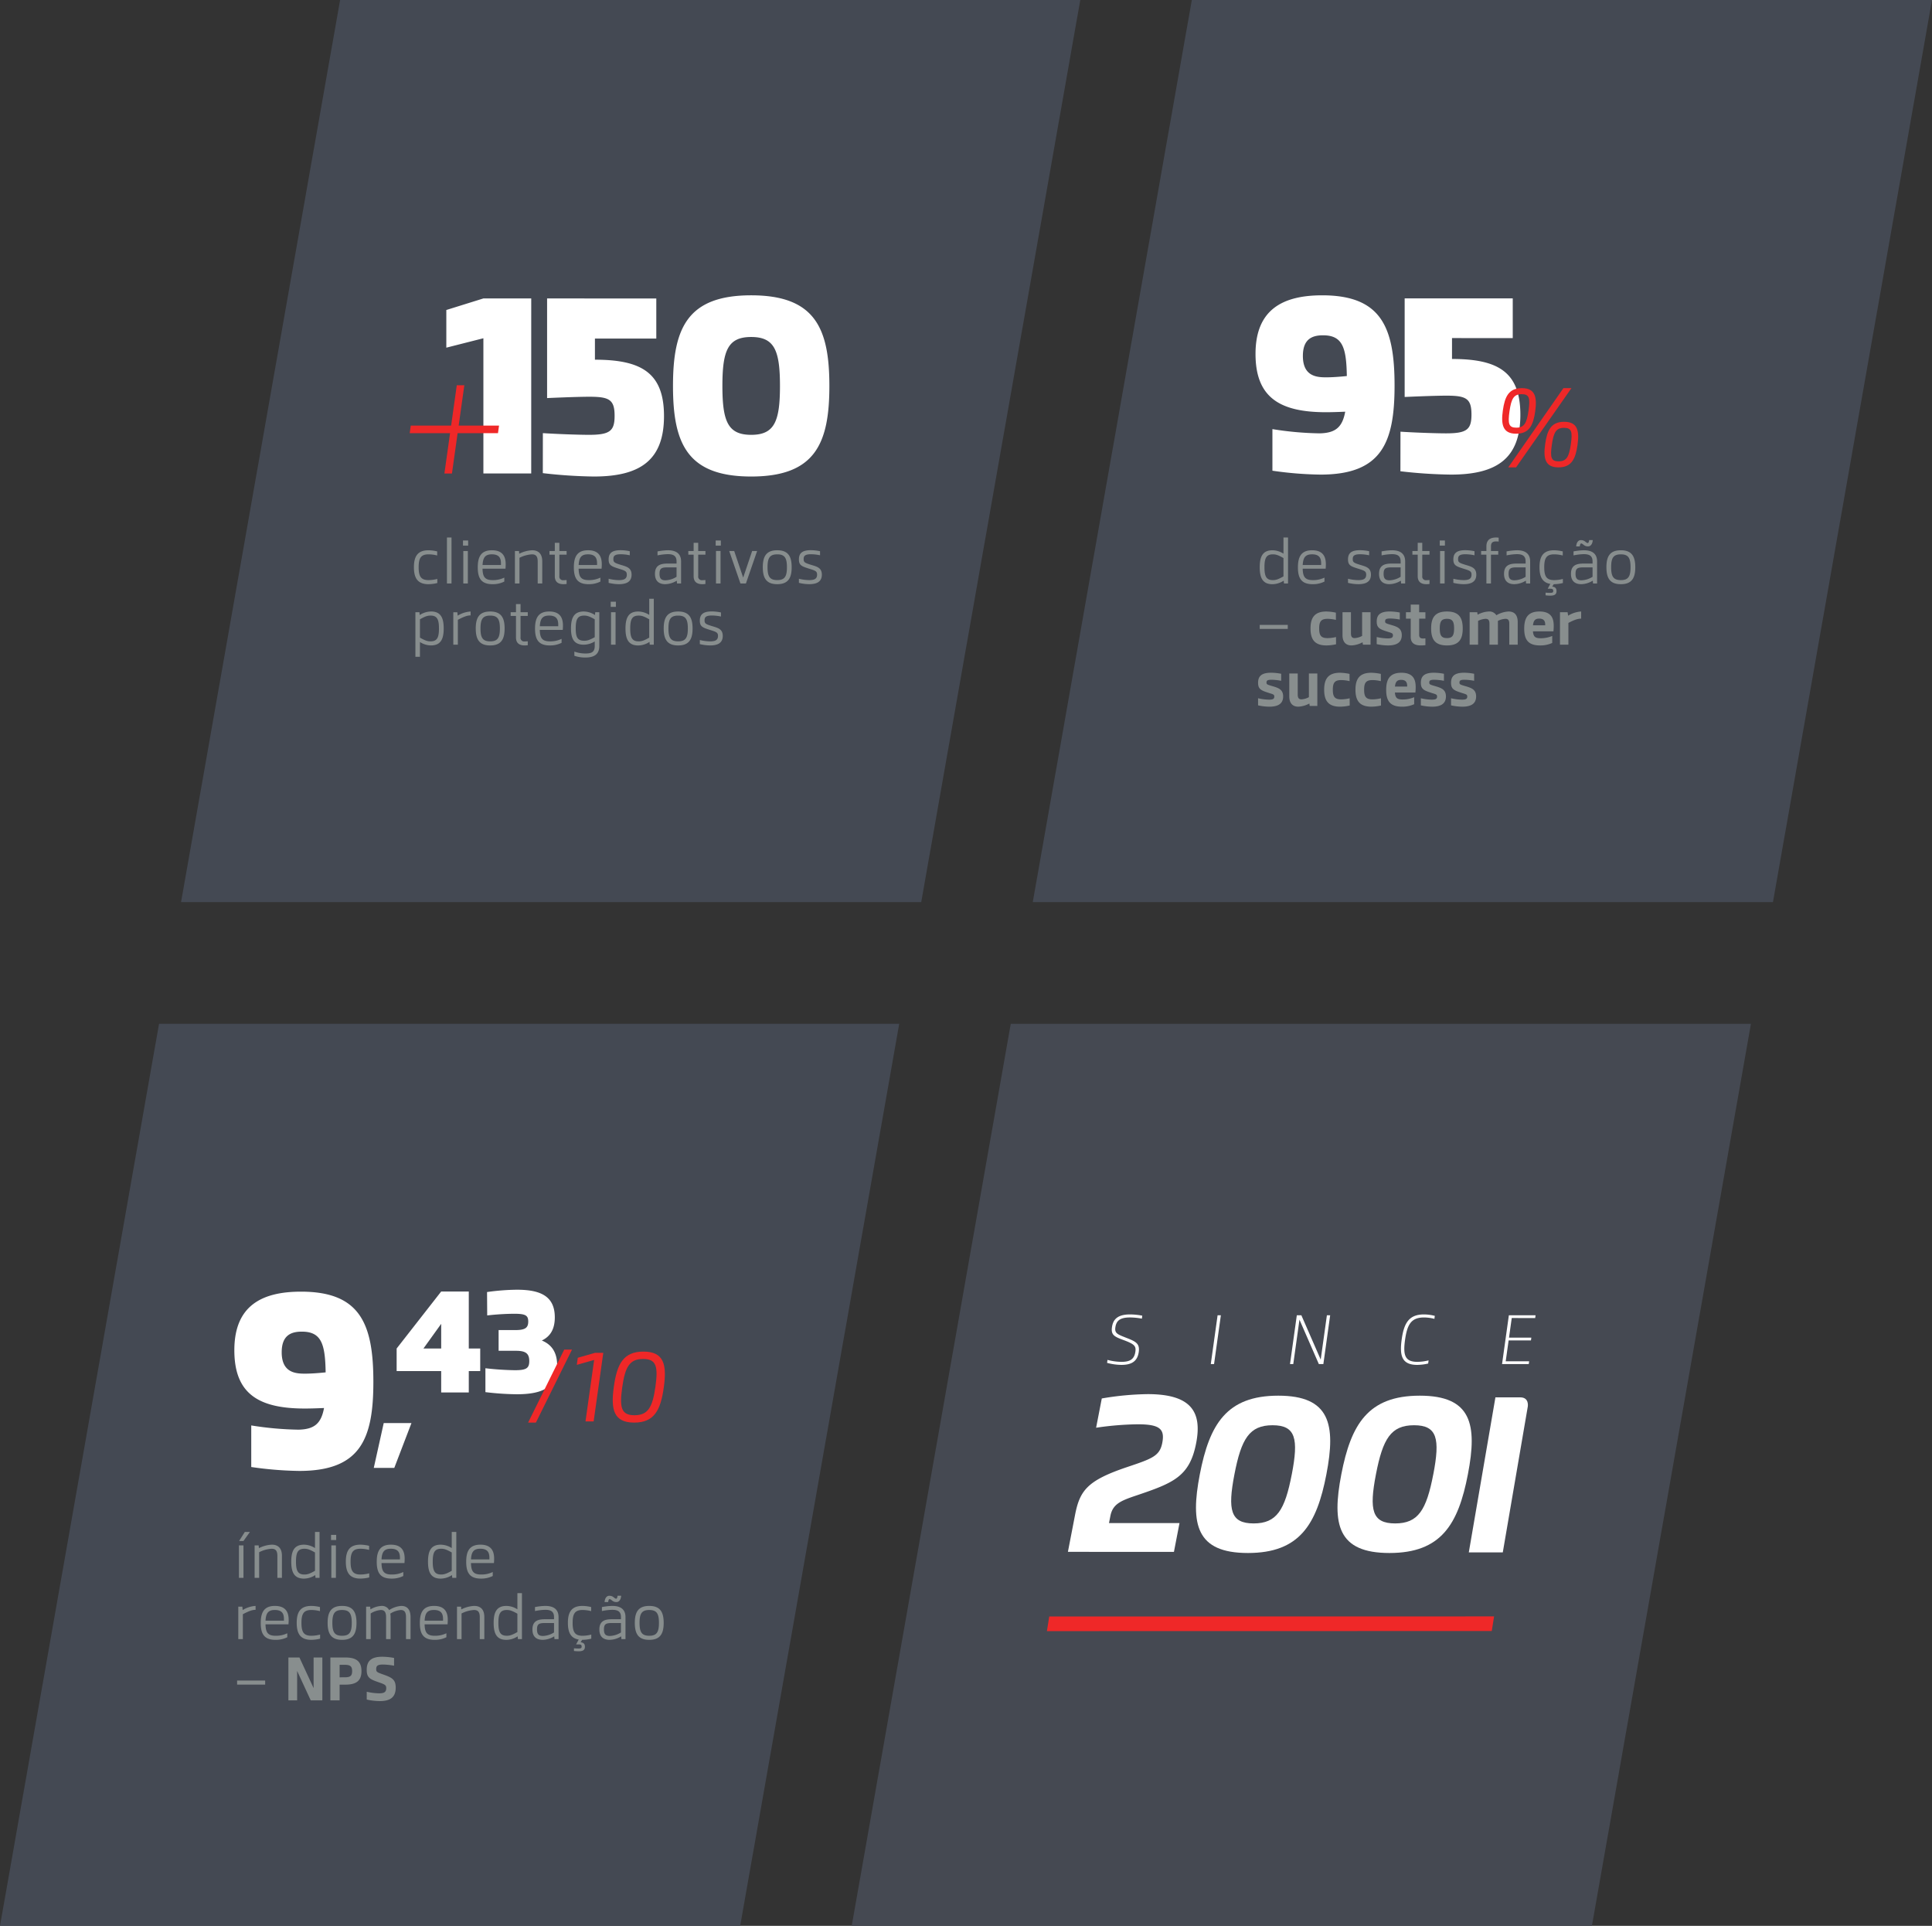 <svg xmlns="http://www.w3.org/2000/svg" xmlns:xlink="http://www.w3.org/1999/xlink" width="694.044" height="691.775" viewBox="0 0 694.044 691.775">
  <rect x="0" y="0" width="694.044" height="691.775" fill="#333333" stroke="none"/>
  <defs>
    <clipPath id="clip-path">
      <path id="Caminho_310" data-name="Caminho 310" d="M0-31.217H323.032V-355.243H0Z" transform="translate(0 355.243)" fill="#444953"/>
    </clipPath>
    <clipPath id="clip-path-2">
      <rect id="Retângulo_92" data-name="Retângulo 92" width="340.738" height="331.323" fill="#444953"/>
    </clipPath>
    <clipPath id="clip-path-7">
      <path id="Caminho_310-4" data-name="Caminho 310" d="M0-31.217H323.032V-355.243H0Z" transform="translate(0 355.243)" fill="#454952"/>
    </clipPath>
    <clipPath id="clip-path-8">
      <rect id="Retângulo_92-4" data-name="Retângulo 92" width="340.738" height="331.323" fill="#454952"/>
    </clipPath>
  </defs>
  <g id="Grupo_883" data-name="Grupo 883" transform="translate(-1031.957 -4197.878)">
    <g id="Grupo_414" data-name="Grupo 414" transform="translate(1097 4197.878)">
      <g id="Grupo_413" data-name="Grupo 413" transform="translate(0 0)" clip-path="url(#clip-path)">
        <g id="Grupo_412" data-name="Grupo 412" transform="translate(-8.37 -6.385)" style="isolation: isolate">
          <g id="Grupo_411" data-name="Grupo 411">
            <g id="Grupo_410" data-name="Grupo 410" clip-path="url(#clip-path-2)">
              <g id="Grupo_409" data-name="Grupo 409" transform="translate(8.37 6.385)">
                <path id="Caminho_309" data-name="Caminho 309" d="M0-31.217H265.9l57.134-324.026H57.135Z" transform="translate(0 355.243)" fill="#444953"/>
              </g>
            </g>
          </g>
        </g>
      </g>
    </g>
    <g id="Grupo_416" data-name="Grupo 416" transform="translate(1031.957 4565.627)">
      <g id="Grupo_413-2" data-name="Grupo 413" transform="translate(0 0)" clip-path="url(#clip-path)">
        <g id="Grupo_412-2" data-name="Grupo 412" transform="translate(-8.37 -6.385)" style="isolation: isolate">
          <g id="Grupo_411-2" data-name="Grupo 411">
            <g id="Grupo_410-2" data-name="Grupo 410" clip-path="url(#clip-path-2)">
              <g id="Grupo_409-2" data-name="Grupo 409" transform="translate(8.37 6.385)">
                <path id="Caminho_309-2" data-name="Caminho 309" d="M0-31.217H265.9l57.134-324.026H57.135Z" transform="translate(0 355.243)" fill="#444953"/>
              </g>
            </g>
          </g>
        </g>
      </g>
    </g>
    <g id="Grupo_415" data-name="Grupo 415" transform="translate(1402.968 4197.878)">
      <g id="Grupo_413-3" data-name="Grupo 413" transform="translate(0 0)" clip-path="url(#clip-path)">
        <g id="Grupo_412-3" data-name="Grupo 412" transform="translate(-8.37 -6.385)" style="isolation: isolate">
          <g id="Grupo_411-3" data-name="Grupo 411">
            <g id="Grupo_410-3" data-name="Grupo 410" clip-path="url(#clip-path-2)">
              <g id="Grupo_409-3" data-name="Grupo 409" transform="translate(8.37 6.385)">
                <path id="Caminho_309-3" data-name="Caminho 309" d="M0-31.217H265.9l57.134-324.026H57.135Z" transform="translate(0 355.243)" fill="#444953"/>
              </g>
            </g>
          </g>
        </g>
      </g>
    </g>
    <g id="Grupo_417" data-name="Grupo 417" transform="translate(1337.925 4565.627)">
      <g id="Grupo_413-4" data-name="Grupo 413" transform="translate(0 0)" clip-path="url(#clip-path-7)">
        <g id="Grupo_412-4" data-name="Grupo 412" transform="translate(-8.37 -6.385)" style="isolation: isolate">
          <g id="Grupo_411-4" data-name="Grupo 411">
            <g id="Grupo_410-4" data-name="Grupo 410" clip-path="url(#clip-path-8)">
              <g id="Grupo_409-4" data-name="Grupo 409" transform="translate(8.37 6.385)">
                <path id="Caminho_309-4" data-name="Caminho 309" d="M0-31.217H265.9l57.134-324.026H57.135Z" transform="translate(0 355.243)" fill="#454952"/>
              </g>
            </g>
          </g>
        </g>
      </g>
    </g>
    <g id="Grupo_127" data-name="Grupo 127" transform="translate(1295.053 4923.779)">
      <g id="Grupo_117" data-name="Grupo 117" transform="translate(112.993 -145.285)">
        <g id="Grupo_116" data-name="Grupo 116">
          <path id="Caminho_64" data-name="Caminho 64" d="M164.993-5.44h2.159L324.8-5.472l.832-5.249-159.805.032Z" transform="translate(-164.993 10.721)" fill="#ef2828"/>
        </g>
      </g>
      <g id="Grupo_418" data-name="Grupo 418" transform="translate(120.544 -253.756)">
        <g id="Grupo_118" data-name="Grupo 118" transform="translate(14.063 0)">
          <path id="Caminho_65" data-name="Caminho 65" d="M-8.655,0c-4.506,0-6.118,1.786-6.509,4.593-.411,2.946.98,3.437,4.7,4.818,3.427,1.321,3.981,2.041,3.718,3.93-.385,2.754-1.917,3.693-5.011,3.693a19.823,19.823,0,0,1-5.017-.706l-.142,1.074a20.466,20.466,0,0,0,5.132.722c3.513,0,5.756-1.133,6.253-4.679.366-2.887-.878-3.664-4.479-5.041-3.091-1.238-4.234-1.588-3.942-3.715.318-2.249,1.434-3.6,5.26-3.6a23.992,23.992,0,0,1,4.275.425L-4.279.448A23.72,23.72,0,0,0-8.655,0ZM23.958.3H22.782L20.337,17.824h1.176ZM62.047.3,59.824,16.224,52.874.3H51.241L48.794,17.824h1.176L52.195,1.885l6.953,15.939h1.629L63.223.3ZM96.9,0c-5.456,0-7.181,3.221-7.987,8.995s.007,9.13,5.568,9.13a17.782,17.782,0,0,0,3.945-.487l.151-1.128a17.694,17.694,0,0,1-4.027.525c-4.519,0-5.186-2.472-4.428-7.9C90.9,3.6,92.33,1.1,96.914,1.091a15.176,15.176,0,0,1,3.752.5l.144-1.076A15.938,15.938,0,0,0,96.9,0m39.972,1.3.139-1h-9.595l-2.446,17.524h9.595l.139-1h-8.419l1.046-7.492h8.02l.139-1h-8.02l.982-7.039Z" transform="translate(16.919 0)" fill="#fff"/>
        </g>
        <g id="Grupo_119" data-name="Grupo 119" transform="translate(144.005 29.791)">
          <path id="Caminho_66" data-name="Caminho 66" d="M-19.37,0H-28.3l-9.561,55.683h12.209L-16.67,3.29S-16.093,0-19.37,0" transform="translate(37.864)" fill="#fff"/>
        </g>
        <g id="Grupo_121" data-name="Grupo 121" transform="translate(0 28.624)">
          <g id="Grupo_120" data-name="Grupo 120">
            <path id="Caminho_67" data-name="Caminho 67" d="M192.124-135c.836-4.329,3.736-5.5,9.356-7.391,13.318-4.5,19.141-6.783,21.469-18.832,2.159-11.2-1.778-17.567-17.429-17.567a104.466,104.466,0,0,0-16.48,1.557L187-166.718a109.58,109.58,0,0,1,14.983-1.236c7.917,0,9.747,1.707,8.786,6.672-.917,4.743-3.62,5.672-12.83,8.76-14.079,4.784-16.8,8.3-18.517,17.19l-.551,2.856-2,10.34,38.088.008,2-10.34-25.327-.006Z" transform="translate(-176.879 178.794)" fill="#fff"/>
          </g>
        </g>
        <g id="Grupo_123" data-name="Grupo 123" transform="translate(46 29.183)">
          <g id="Grupo_122" data-name="Grupo 122">
            <path id="Caminho_68" data-name="Caminho 68" d="M300.623-177.649c-18.586,0-24.724,10.308-28.19,28.267s-1.3,28.245,17.283,28.245,24.72-10.286,28.186-28.245,1.307-28.267-17.28-28.267m4.848,28.264c-2.473,12.818-5.387,17.625-13.7,17.625s-9.374-4.807-6.9-17.625,5.391-17.642,13.707-17.642,9.372,4.824,6.9,17.642" transform="translate(-271.058 177.649)" fill="#fff"/>
          </g>
        </g>
        <g id="Grupo_125" data-name="Grupo 125" transform="translate(96.834 29.183)">
          <g id="Grupo_124" data-name="Grupo 124">
            <path id="Caminho_69" data-name="Caminho 69" d="M404.7-177.649c-18.586,0-24.724,10.308-28.19,28.267s-1.3,28.245,17.283,28.245,24.72-10.286,28.186-28.245,1.306-28.267-17.28-28.267m4.848,28.264c-2.473,12.818-5.388,17.625-13.7,17.625s-9.375-4.807-6.9-17.625,5.391-17.642,13.707-17.642,9.372,4.824,6.9,17.642" transform="translate(-375.135 177.649)" fill="#fff"/>
          </g>
        </g>
      </g>
    </g>
    <g id="Grupo_434" data-name="Grupo 434" transform="translate(9321.309 -9474.389)">
      <g id="Grupo_419" data-name="Grupo 419" transform="translate(-8129.016 13778.344)">
        <path id="Caminho_311" data-name="Caminho 311" d="M-2.319-.2l-13.314,4.15V17.48L-2.32,14.1l0,48.558H14.863L14.868-.2Zm40.071,22V14.213l22.045.006V-.187L37.754-.194v0L20.59-.2v0h-.023l0,23.224V35.592c.219-.02,10.386-.481,15.192-.481,7.117,0,9.058,1.017,9.058,6.84,0,5.453-1.663,6.84-9.243,6.84-2.68,0-9.8-.185-16.526-.607l-.018,14.366a175.969,175.969,0,0,0,18.3,1.214c16.637,0,25.233-5.823,25.233-21.72,0-15.6-8.209-20.231-24.809-20.241M93.883-1.325c-22.964,0-28.089,11.872-28.089,32.557s5.125,32.531,28.089,32.531,28.089-11.846,28.089-32.531S116.846-1.325,93.883-1.325m0,14.972c8.347,0,10.341,4.807,10.341,17.58S102.23,48.79,93.883,48.79,83.543,44,83.543,31.227s1.993-17.58,10.34-17.58" transform="translate(15.633 1.325)" fill="#fff"/>
      </g>
      <g id="Grupo_423" data-name="Grupo 423" transform="translate(-8142.174 13810.649)">
        <path id="Caminho_315" data-name="Caminho 315" d="M-5.59-2.525h-14.5l2.036-14.5h-2.714L-22.8-2.525H-37.3L-37.683.19h14.5l-2.036,14.5h2.714L-20.469.19l14.5,0Z" transform="translate(37.683 17.023)" fill="#ef2828"/>
      </g>
    </g>
    <path id="Caminho_604" data-name="Caminho 604" d="M6.764,9.078c-3.938,0-5.249,2.224-5.249,6.093s1.31,6.093,5.251,6.093a13.837,13.837,0,0,0,3.153-.42v-1.47a12.8,12.8,0,0,1-3.125.427c-2.747,0-3.574-1.325-3.574-4.63s.827-4.631,3.574-4.631a12.714,12.714,0,0,1,3.081.416V9.488a13.848,13.848,0,0,0-3.109-.409ZM15.021,4.5H13.383l0,16.5h1.638ZM21,5.565H19.147l0,1.844H21Zm-.11,3.775H19.257V21h1.636Zm8.668-.264c-3.867,0-5.108,2.265-5.108,6.139,0,3.893,1.24,6.049,5.284,6.049a9.1,9.1,0,0,0,4.251-.94V18.9a9.229,9.229,0,0,1-4.154.9c-2.744,0-3.6-1.071-3.671-4.112h8.253c.02-.339.044-.589.044-.706.153-2.508-.18-5.9-4.9-5.9Zm-.047,1.462c3.173,0,3.326,2,3.27,3.835H26.177C26.315,11.63,27.185,10.538,29.514,10.538ZM43.992,9.076a11.458,11.458,0,0,0-4.643,1.251l-.09-.987H37.8L37.8,21h1.637V11.789A11.337,11.337,0,0,1,43.9,10.544c1.337,0,2.083.587,2.083,2.578V21h1.637V13.081C47.621,10.215,46.119,9.076,43.992,9.076ZM55.246,19.827a1.294,1.294,0,0,1-1.479-1.482V10.662h2.6V9.341h-2.6V6.41H52.129V9.34H50.218v1.321h1.911v7.73c0,2.166,1.36,2.872,3.122,2.872a8.621,8.621,0,0,0,1.114-.079V19.769C55.978,19.8,55.614,19.827,55.246,19.827ZM64.079,9.076c-3.867,0-5.108,2.265-5.108,6.139,0,3.893,1.24,6.049,5.284,6.049a9.1,9.1,0,0,0,4.251-.94V18.9a9.229,9.229,0,0,1-4.154.9c-2.745,0-3.6-1.071-3.671-4.112h8.253c.02-.339.044-.589.044-.706C69.131,12.472,68.8,9.076,64.079,9.076Zm-.047,1.462c3.173,0,3.326,2,3.27,3.835H60.7c.137-2.745,1.007-3.836,3.337-3.836ZM75.74,9.055c-3.316,0-4.274,1.28-4.274,3.322,0,2.127,1.043,2.5,3.676,3.324,2.212.687,2.853.9,2.853,2.138,0,1.492-.94,1.964-2.86,1.964a15.875,15.875,0,0,1-3.67-.491v1.475a16.258,16.258,0,0,0,3.7.476c2.636,0,4.541-.819,4.541-3.408s-1.892-2.918-4.076-3.6c-2.082-.65-2.463-.9-2.463-1.991,0-1.02.321-1.751,2.647-1.751a15.9,15.9,0,0,1,3.245.37V9.421a16.282,16.282,0,0,0-3.317-.366Zm16.992.021a21.427,21.427,0,0,0-3.706.414v1.431a19.931,19.931,0,0,1,3.683-.444c2.037,0,3.157.614,3.157,2.63v.757c-1.092,0-1.318,0-3.366,0-2.705,0-4.39.827-4.39,3.679s1.732,3.72,3.706,3.72A8.186,8.186,0,0,0,95.946,20l.083,1h1.464V13.1C97.493,9.934,95.234,9.076,92.732,9.076Zm-2.981,8.447c0-1.955.754-2.28,2.772-2.3h3.343v3.383a7.894,7.894,0,0,1-3.958,1.26C90.441,19.868,89.751,19.33,89.751,17.523Zm15.369,2.3a1.294,1.294,0,0,1-1.479-1.482V10.662h2.6V9.341h-2.6V6.41H102V9.34h-1.911v1.321H102v7.73c0,2.166,1.36,2.872,3.122,2.872a8.621,8.621,0,0,0,1.114-.079V19.769C105.852,19.8,105.488,19.827,105.12,19.827Zm6.656-14.262h-1.857l0,1.844h1.857Zm-.11,3.775h-1.636V21h1.636Zm11.36,0L119.8,18.9,116.571,9.34h-1.789L118.811,21h1.974l4.028-11.66Zm9.005-.262c-3.942,0-5.186,2.222-5.186,6.093s1.245,6.093,5.186,6.093,5.186-2.222,5.186-6.093S135.973,9.078,132.031,9.078Zm0,1.467c2.687,0,3.483,1.3,3.483,4.626s-.8,4.625-3.483,4.625-3.483-1.3-3.483-4.625S129.344,10.545,132.031,10.545Zm12.063-1.49c-3.316,0-4.274,1.28-4.274,3.322,0,2.127,1.043,2.5,3.676,3.324,2.212.687,2.853.9,2.853,2.138,0,1.492-.94,1.964-2.86,1.964a15.875,15.875,0,0,1-3.67-.491v1.475a16.258,16.258,0,0,0,3.7.476c2.636,0,4.541-.819,4.541-3.408s-1.892-2.918-4.076-3.6c-2.082-.65-2.463-.9-2.463-1.991,0-1.02.321-1.751,2.647-1.751a15.9,15.9,0,0,1,3.245.37V9.421a16.282,16.282,0,0,0-3.317-.366ZM7.634,31.076A7.575,7.575,0,0,0,3.6,32.346L3.5,31.34H2.048v16H3.686v-5.3a7.457,7.457,0,0,0,3.947,1.22c3.559,0,4.583-2.333,4.583-6.1s-1.024-6.092-4.582-6.092ZM7.477,41.8c-1.052,0-1.908-.259-3.791-1.335V33.879c1.884-1.077,2.74-1.336,3.792-1.336,2.348,0,3.036,1.318,3.036,4.627S9.825,41.8,7.477,41.8Zm14.4-10.721a10.017,10.017,0,0,0-4.644,1.492l-.112-1.228H15.666V43H17.3V34.063c2.222-1.178,3.422-1.586,4.575-1.586Zm7.039,0c-3.942,0-5.186,2.222-5.186,6.093s1.245,6.093,5.186,6.093S34.1,41.043,34.1,37.172,32.859,31.078,28.917,31.078Zm0,1.467c2.687,0,3.483,1.3,3.483,4.626S31.6,41.8,28.917,41.8s-3.483-1.3-3.483-4.625S26.23,32.545,28.917,32.545ZM41.3,41.827a1.294,1.294,0,0,1-1.479-1.482V32.662h2.6V31.341h-2.6V28.41H38.181v2.93H36.27v1.321h1.911v7.73c0,2.166,1.36,2.872,3.122,2.872a8.621,8.621,0,0,0,1.114-.079V41.769C42.03,41.8,41.666,41.827,41.3,41.827Zm8.833-10.751c-3.867,0-5.108,2.265-5.108,6.139,0,3.893,1.24,6.049,5.284,6.049a9.1,9.1,0,0,0,4.251-.94V40.9a9.229,9.229,0,0,1-4.154.9c-2.744,0-3.6-1.071-3.671-4.112h8.253c.02-.339.044-.589.044-.706C55.183,34.472,54.85,31.076,50.131,31.076Zm-.047,1.462c3.173,0,3.326,2,3.27,3.835H46.747C46.885,33.63,47.755,32.538,50.084,32.538Zm18.025-1.2H66.652l-.092,1.006a7.575,7.575,0,0,0-4.037-1.27c-3.535,0-4.582,2.306-4.582,6.048,0,3.655,1,5.876,4.582,5.876a7.633,7.633,0,0,0,3.948-1.172v1.629c0,2.161-1.1,2.7-3.269,2.7a11.652,11.652,0,0,1-4.047-.678v1.5a12.005,12.005,0,0,0,3.944.632c2.924,0,5.01-.975,5.01-4.15ZM62.723,41.581c-2.414,0-3.079-1.192-3.08-4.432,0-3.29.688-4.606,3.035-4.606,1.058,0,1.913.261,3.793,1.335v6.428C64.506,41.385,63.7,41.581,62.723,41.581ZM74.068,27.565H72.211l0,1.844h1.857Zm-.11,3.775H72.321V43h1.636ZM87.689,43V26.5H86.051v5.8a7.459,7.459,0,0,0-3.948-1.22c-3.558,0-4.582,2.333-4.582,6.1s1.024,6.092,4.581,6.092a7.576,7.576,0,0,0,4.039-1.27L86.232,43Zm-8.466-5.83c0-3.308.688-4.627,3.038-4.627,1.048,0,1.9.257,3.79,1.335v6.583C84.167,41.538,83.312,41.8,82.26,41.8c-2.349,0-3.037-1.318-3.037-4.627Zm17.212-6.092c-3.942,0-5.186,2.222-5.186,6.093s1.245,6.093,5.186,6.093,5.186-2.222,5.186-6.093S100.377,31.078,96.435,31.078Zm0,1.467c2.687,0,3.483,1.3,3.483,4.626s-.8,4.625-3.483,4.625-3.483-1.3-3.483-4.625S93.748,32.545,96.435,32.545Zm12.063-1.49c-3.316,0-4.274,1.28-4.274,3.322,0,2.127,1.043,2.5,3.676,3.324,2.212.687,2.853.9,2.853,2.138,0,1.492-.94,1.964-2.86,1.964a15.875,15.875,0,0,1-3.67-.491v1.475a16.258,16.258,0,0,0,3.7.476c2.636,0,4.541-.819,4.541-3.408s-1.892-2.918-4.076-3.6c-2.082-.65-2.463-.9-2.463-1.991,0-1.02.321-1.751,2.647-1.751a15.9,15.9,0,0,1,3.245.37V31.421a16.282,16.282,0,0,0-3.317-.366Z" transform="translate(1179.135 4386.455)" fill="#888e8e"/>
    <path id="Caminho_605" data-name="Caminho 605" d="M6.118,4.5H4.282L2.229,7.759H3.787ZM3.8,9.34H2.163V21H3.8Zm10.185-.264a11.458,11.458,0,0,0-4.643,1.251l-.09-.987H7.8l0,11.66H9.431V11.789a11.337,11.337,0,0,1,4.461-1.245c1.337,0,2.083.587,2.083,2.578V21h1.637V13.081C17.613,10.215,16.111,9.076,13.984,9.076ZM31.127,21V4.5H29.489v5.8a7.459,7.459,0,0,0-3.948-1.22c-3.558,0-4.582,2.333-4.582,6.1s1.024,6.092,4.582,6.092a7.576,7.576,0,0,0,4.039-1.27L29.67,21Zm-8.466-5.83c0-3.308.688-4.627,3.038-4.627,1.048,0,1.9.257,3.79,1.335v6.583C27.605,19.538,26.75,19.8,25.7,19.8,23.349,19.8,22.661,18.478,22.661,15.17ZM37.108,5.565H35.251l0,1.844h1.857ZM37,9.34H35.361V21H37Zm8.817-.262c-3.938,0-5.249,2.224-5.249,6.093s1.31,6.093,5.251,6.093a13.837,13.837,0,0,0,3.153-.42v-1.47a12.8,12.8,0,0,1-3.125.427c-2.747,0-3.574-1.325-3.574-4.63s.827-4.631,3.574-4.631a12.714,12.714,0,0,1,3.081.416V9.488a13.848,13.848,0,0,0-3.109-.409Zm10.961,0c-3.867,0-5.108,2.265-5.108,6.139,0,3.893,1.24,6.049,5.284,6.049a9.1,9.1,0,0,0,4.251-.94V18.9a9.229,9.229,0,0,1-4.154.9c-2.745,0-3.6-1.071-3.671-4.112h8.253c.02-.339.044-.589.044-.706.153-2.508-.18-5.9-4.9-5.9Zm-.047,1.462c3.173,0,3.326,2,3.27,3.835H53.391C53.529,11.63,54.4,10.538,56.728,10.538ZM80.253,21V4.5H78.615v5.8a7.459,7.459,0,0,0-3.948-1.22c-3.558,0-4.582,2.333-4.582,6.1s1.024,6.092,4.582,6.092a7.576,7.576,0,0,0,4.039-1.27L78.8,21Zm-8.466-5.83c0-3.308.688-4.627,3.038-4.627,1.048,0,1.9.257,3.79,1.335v6.583c-1.884,1.077-2.739,1.335-3.791,1.335C72.475,19.8,71.787,18.478,71.787,15.17Zm17.13-6.094c-3.867,0-5.108,2.265-5.108,6.139,0,3.893,1.24,6.049,5.284,6.049a9.1,9.1,0,0,0,4.251-.94V18.9a9.229,9.229,0,0,1-4.154.9c-2.744,0-3.6-1.071-3.671-4.112h8.253c.02-.339.044-.589.044-.706C93.969,12.472,93.636,9.076,88.917,9.076Zm-.047,1.462c3.173,0,3.326,2,3.27,3.835H85.533C85.671,11.63,86.541,10.538,88.87,10.538ZM8.15,31.076a10.017,10.017,0,0,0-4.644,1.492L3.394,31.34H1.938V43H3.574V34.063C5.8,32.885,7,32.477,8.15,32.477Zm6.957,0C11.24,31.076,10,33.341,10,37.215c0,3.893,1.24,6.049,5.284,6.049a9.1,9.1,0,0,0,4.251-.94V40.9a9.229,9.229,0,0,1-4.154.9c-2.745,0-3.6-1.071-3.671-4.112h8.253c.02-.339.044-.589.044-.706.153-2.508-.18-5.9-4.9-5.9Zm-.047,1.462c3.173,0,3.326,2,3.27,3.835H11.723c.137-2.745,1.007-3.836,3.337-3.836Zm13.11-1.46c-3.938,0-5.249,2.224-5.249,6.093s1.31,6.093,5.251,6.093a13.837,13.837,0,0,0,3.153-.42v-1.47A12.8,12.8,0,0,1,28.2,41.8c-2.747,0-3.574-1.325-3.574-4.63s.827-4.631,3.574-4.631a12.714,12.714,0,0,1,3.081.416v-1.47a13.848,13.848,0,0,0-3.109-.409Zm11.043,0c-3.942,0-5.186,2.222-5.186,6.093s1.245,6.093,5.186,6.093S44.4,41.043,44.4,37.172,43.155,31.078,39.213,31.078Zm0,1.467c2.687,0,3.483,1.3,3.483,4.626S41.9,41.8,39.213,41.8s-3.483-1.3-3.483-4.625S36.526,32.545,39.213,32.545Zm21.309-1.469a9.207,9.207,0,0,0-4.39,1.5,2.917,2.917,0,0,0-2.768-1.5,8.7,8.7,0,0,0-3.96,1.248l-.09-.984H47.857l0,11.66h1.637V33.783a8.059,8.059,0,0,1,3.649-1.24c1.189,0,1.882.6,1.882,2.58V43l1.629-.009v-7.9a7.164,7.164,0,0,0-.1-1.247,8.19,8.19,0,0,1,3.749-1.3c1.19,0,1.881.6,1.881,2.58V43l1.629-.009v-7.9c0-2.891-1.374-4.011-3.291-4.011Zm11.741,0c-3.867,0-5.108,2.265-5.108,6.139,0,3.893,1.24,6.049,5.284,6.049a9.1,9.1,0,0,0,4.251-.94V40.9a9.229,9.229,0,0,1-4.154.9c-2.744,0-3.6-1.071-3.671-4.112h8.253c.02-.339.044-.589.044-.706C77.315,34.472,76.982,31.076,72.263,31.076Zm-.047,1.462c3.173,0,3.326,2,3.27,3.835H68.879C69.017,33.63,69.887,32.538,72.216,32.538Zm14.478-1.462a11.458,11.458,0,0,0-4.643,1.251l-.09-.987H80.505L80.5,43h1.637V33.789A11.337,11.337,0,0,1,86.6,32.544c1.337,0,2.083.587,2.083,2.578V43h1.637V35.081C90.323,32.215,88.821,31.076,86.694,31.076ZM103.837,43V26.5H102.2v5.8a7.459,7.459,0,0,0-3.948-1.22c-3.558,0-4.582,2.333-4.582,6.1s1.024,6.092,4.582,6.092a7.576,7.576,0,0,0,4.039-1.27L102.38,43Zm-8.466-5.83c0-3.308.688-4.627,3.038-4.627,1.048,0,1.9.257,3.79,1.335v6.583c-1.884,1.077-2.739,1.335-3.791,1.335C96.059,41.8,95.371,40.478,95.371,37.17Zm16.853-6.094a21.427,21.427,0,0,0-3.706.414v1.431a19.93,19.93,0,0,1,3.683-.444c2.037,0,3.157.614,3.157,2.63v.757c-1.092,0-1.318,0-3.366,0-2.705,0-4.39.827-4.39,3.679s1.732,3.72,3.706,3.72A8.186,8.186,0,0,0,115.438,42l.083,1h1.464V35.1C116.985,31.934,114.726,31.076,112.224,31.076Zm-2.981,8.447c0-1.955.754-2.28,2.772-2.3h3.343v3.383a7.894,7.894,0,0,1-3.958,1.26c-1.467,0-2.157-.538-2.157-2.345Zm15.667,4.608.555-.867h.123a13.837,13.837,0,0,0,3.153-.42v-1.47a12.8,12.8,0,0,1-3.125.427c-2.747,0-3.574-1.325-3.574-4.63s.827-4.631,3.574-4.631a12.714,12.714,0,0,1,3.081.416v-1.47a13.848,13.848,0,0,0-3.109-.409c-3.938,0-5.249,2.224-5.249,6.093,0,3.382,1,5.506,3.883,5.988l-.936,1.741h.891c.826,0,1.107.2,1.1.773-.006.532-.2.706-1.154.707-.356,0-.972-.023-1.6-.079v.963a14.122,14.122,0,0,0,1.694.112c1.39,0,2.234-.376,2.237-1.608C126.458,44.639,125.876,44.239,124.909,44.131Zm10.327-15.473c.194-.083.409.055.885.411a2.359,2.359,0,0,0,2.062.575c.705-.229,1.214-.993,1.286-2.226h-1.281c-.1.744-.255.966-.431,1.044-.2.083-.417-.058-.887-.41a2.364,2.364,0,0,0-2.07-.572c-.691.244-1.2.949-1.276,2.222h1.281c.1-.748.258-.966.432-1.045Zm1.033,2.418a21.427,21.427,0,0,0-3.706.414v1.431a19.931,19.931,0,0,1,3.683-.444c2.037,0,3.157.614,3.157,2.63v.757c-1.092,0-1.318,0-3.366,0-2.705,0-4.39.827-4.39,3.679s1.732,3.72,3.706,3.72A8.186,8.186,0,0,0,139.484,42l.083,1h1.464V35.1C141.031,31.934,138.772,31.076,136.27,31.076Zm-2.981,8.447c0-1.955.754-2.28,2.772-2.3H139.4v3.383a7.894,7.894,0,0,1-3.958,1.26C133.979,41.868,133.289,41.33,133.289,39.524Zm16.276-8.445c-3.942,0-5.186,2.222-5.186,6.093s1.245,6.093,5.186,6.093,5.186-2.222,5.186-6.093S153.507,31.078,149.565,31.078Zm0,1.467c2.687,0,3.483,1.3,3.483,4.626s-.8,4.625-3.483,4.625-3.483-1.3-3.483-4.625S146.878,32.545,149.565,32.545ZM1.511,57.888v1.447H11.585V57.889ZM28.99,49.6v11L23.9,49.6H19.936V65h3.14V54.437L27.957,65H32.13V49.6Zm11.377,0H35.015V65h3.32V59.358h2.033c3.8-.006,5.817-1.255,5.817-4.874S44.153,49.6,40.368,49.6Zm-.312,7.124H38.335V52.23h1.721c2.042,0,2.772.47,2.772,2.268,0,1.768-.715,2.223-2.772,2.225Zm13.585-7.387c-4.282,0-5.567,1.815-5.567,4.725,0,2.967,1.32,3.417,4.779,4.614,1.873.653,2.232.966,2.232,1.934,0,1.444-.769,1.864-2.572,1.864a20.879,20.879,0,0,1-4.435-.564v2.8a21.877,21.877,0,0,0,4.629.556c3.556,0,5.78-1.161,5.78-4.85,0-3.078-1.555-3.665-4.8-4.818-1.92-.688-2.211-.854-2.211-1.8,0-1.077.362-1.665,2.4-1.665a24.167,24.167,0,0,1,4.02.422V49.762a23.973,23.973,0,0,0-4.252-.426Z" transform="translate(1115.625 4743.649)" fill="#888e8e"/>
    <path id="Caminho_603" data-name="Caminho 603" d="M11.679,21V4.5H10.041v5.8a7.459,7.459,0,0,0-3.948-1.22c-3.558,0-4.582,2.333-4.582,6.1s1.024,6.092,4.582,6.092a7.576,7.576,0,0,0,4.039-1.27L10.222,21ZM3.213,15.17c0-3.308.688-4.627,3.038-4.627,1.048,0,1.9.257,3.79,1.335v6.583C8.157,19.538,7.3,19.8,6.25,19.8c-2.349,0-3.037-1.318-3.037-4.627Zm17.13-6.094c-3.867,0-5.108,2.265-5.108,6.139,0,3.893,1.24,6.049,5.284,6.049a9.1,9.1,0,0,0,4.251-.94V18.9a9.229,9.229,0,0,1-4.154.9c-2.744,0-3.6-1.071-3.671-4.112H25.2c.02-.339.044-.589.044-.706.153-2.508-.18-5.9-4.9-5.9ZM20.3,10.538c3.173,0,3.326,2,3.27,3.835H16.959c.137-2.745,1.007-3.836,3.337-3.836ZM37.5,9.055c-3.316,0-4.274,1.28-4.274,3.322,0,2.127,1.043,2.5,3.676,3.324,2.212.687,2.853.9,2.853,2.138,0,1.492-.94,1.964-2.86,1.964a15.875,15.875,0,0,1-3.67-.491v1.475a16.258,16.258,0,0,0,3.7.476c2.636,0,4.541-.819,4.541-3.408s-1.892-2.918-4.076-3.6c-2.082-.65-2.463-.9-2.463-1.991,0-1.02.321-1.751,2.647-1.751a15.9,15.9,0,0,1,3.245.37V9.421A16.282,16.282,0,0,0,37.5,9.055ZM49,9.076a21.427,21.427,0,0,0-3.706.414v1.431a19.931,19.931,0,0,1,3.683-.444c2.037,0,3.157.614,3.157,2.63v.757c-1.092,0-1.318,0-3.366,0-2.705,0-4.39.827-4.39,3.679s1.732,3.72,3.706,3.72A8.186,8.186,0,0,0,52.21,20l.083,1h1.464V13.1c0-3.165-2.26-4.023-4.761-4.023Zm-2.981,8.447c0-1.955.754-2.28,2.772-2.3H52.13v3.383a7.894,7.894,0,0,1-3.958,1.26C46.7,19.868,46.015,19.33,46.015,17.523Zm15.369,2.3A1.294,1.294,0,0,1,59.9,18.345V10.662h2.6V9.341H59.9V6.41H58.267V9.34H56.356v1.321h1.911v7.73c0,2.166,1.36,2.872,3.122,2.872a8.621,8.621,0,0,0,1.114-.079V19.769C62.116,19.8,61.752,19.827,61.384,19.827ZM68.04,5.565H66.183l0,1.844h1.857ZM67.93,9.34H66.293V21h1.636Zm7.414-.285c-3.316,0-4.274,1.28-4.274,3.322,0,2.127,1.043,2.5,3.676,3.324,2.212.687,2.853.9,2.853,2.138,0,1.492-.94,1.964-2.86,1.964a15.875,15.875,0,0,1-3.67-.491v1.475a16.258,16.258,0,0,0,3.7.476c2.636,0,4.541-.819,4.541-3.408s-1.892-2.918-4.076-3.6c-2.082-.65-2.463-.9-2.463-1.991,0-1.02.321-1.751,2.647-1.751a15.9,15.9,0,0,1,3.245.37V9.421a16.282,16.282,0,0,0-3.317-.366ZM86.436,5.9a7.35,7.35,0,0,1,.912.059l0-1.4a8.534,8.534,0,0,0-.974-.061c-1.939,0-3.426.788-3.43,3.162V9.34h-1.9V10.66h1.9V21h1.637V10.661H87.2V9.34H84.584V7.7c0-1.283.525-1.8,1.851-1.8ZM93.9,9.076a21.427,21.427,0,0,0-3.706.414v1.431a19.931,19.931,0,0,1,3.683-.444c2.037,0,3.157.614,3.157,2.63v.757c-1.092,0-1.318,0-3.366,0-2.705,0-4.39.827-4.39,3.679s1.732,3.72,3.706,3.72A8.186,8.186,0,0,0,97.112,20l.083,1h1.464V13.1C98.659,9.934,96.4,9.076,93.9,9.076Zm-2.981,8.447c0-1.955.754-2.28,2.772-2.3h3.343v3.383a7.894,7.894,0,0,1-3.958,1.26C91.607,19.868,90.917,19.33,90.917,17.523Zm15.667,4.608.555-.867h.123a13.837,13.837,0,0,0,3.153-.42v-1.47a12.8,12.8,0,0,1-3.125.427c-2.747,0-3.574-1.325-3.574-4.63s.827-4.631,3.574-4.631a12.714,12.714,0,0,1,3.081.416V9.488a13.848,13.848,0,0,0-3.109-.409c-3.938,0-5.249,2.224-5.249,6.093,0,3.382,1,5.506,3.883,5.988l-.936,1.741h.891c.826,0,1.107.2,1.1.773-.006.532-.2.706-1.154.707-.356,0-.972-.023-1.6-.079v.963a14.122,14.122,0,0,0,1.694.112c1.39,0,2.234-.376,2.237-1.608C108.132,22.639,107.55,22.239,106.583,22.131ZM116.911,6.658c.194-.083.409.055.885.411a2.359,2.359,0,0,0,2.062.575c.705-.229,1.214-.993,1.286-2.226h-1.281c-.1.744-.255.966-.431,1.044-.2.083-.417-.058-.887-.41a2.364,2.364,0,0,0-2.07-.572c-.691.244-1.2.949-1.276,2.222h1.281c.1-.748.258-.966.432-1.045Zm1.033,2.418a21.427,21.427,0,0,0-3.706.414v1.431a19.931,19.931,0,0,1,3.683-.444c2.037,0,3.157.614,3.157,2.63v.757c-1.092,0-1.318,0-3.366,0-2.705,0-4.39.827-4.39,3.679s1.732,3.72,3.706,3.72A8.186,8.186,0,0,0,121.158,20l.083,1h1.464V13.1C122.705,9.934,120.446,9.076,117.944,9.076Zm-2.981,8.447c0-1.955.754-2.28,2.772-2.3h3.343v3.383a7.894,7.894,0,0,1-3.958,1.26C115.653,19.868,114.963,19.33,114.963,17.524Zm16.276-8.445c-3.942,0-5.186,2.222-5.186,6.093s1.245,6.093,5.186,6.093,5.186-2.222,5.186-6.093S135.181,9.078,131.239,9.078Zm0,1.467c2.687,0,3.483,1.3,3.483,4.626s-.8,4.625-3.483,4.625-3.483-1.3-3.483-4.625S128.552,10.545,131.239,10.545ZM1.511,35.888v1.447H11.585V35.889Zm23.931-4.811c-4.251,0-5.686,2.252-5.686,6.094,0,3.857,1.426,6.094,5.716,6.094a16.318,16.318,0,0,0,3.457-.42l-.011-2.6a13.738,13.738,0,0,1-3.026.393c-2.347,0-3.025-.955-3.025-3.465s.687-3.465,3.025-3.465a13.633,13.633,0,0,1,2.989.382l-.011-2.6A17.688,17.688,0,0,0,25.441,31.077Zm12.851.26v8.507a6.408,6.408,0,0,1-2.657.787c-.858,0-1.352-.388-1.353-1.724V31.34H31.249v8.182c-.006,2.666,1.362,3.742,3.233,3.739a9.245,9.245,0,0,0,3.974-1.131l.128.867h2.741V31.337Zm9.916-.268c-3.542,0-4.68,1.336-4.673,3.646s1.178,2.755,4.015,3.659c1.433.445,1.811.519,1.811,1.256,0,.867-.533,1.109-1.907,1.109a18.563,18.563,0,0,1-3.921-.5v2.552a19.418,19.418,0,0,0,4.025.476c2.895,0,4.983-.889,4.983-3.688,0-2.633-1.892-3.114-4.16-3.781-1.661-.49-1.82-.594-1.822-1.207.017-.618.184-.994,1.793-.994a19.175,19.175,0,0,1,3.476.37V31.443a19.593,19.593,0,0,0-3.621-.374Zm11.981,9.7c-1.008,0-1.4-.43-1.4-1.286V33.643h2.245v-2.3H58.786V28.587H55.752V31.34H54.044v2.3h1.708V40.2c0,2.325,1.521,3.059,3.636,3.059.479,0,1.078-.039,1.645-.094V40.726c-.359.022-.56.045-.845.045Zm8.572-9.693c-4.313,0-5.675,2.222-5.675,6.093s1.362,6.093,5.675,6.093,5.674-2.222,5.674-6.093S73.074,31.078,68.761,31.078Zm0,2.629c1.984,0,2.572.968,2.572,3.464s-.588,3.453-2.572,3.453-2.572-.968-2.572-3.453S66.777,33.707,68.761,33.707Zm22.152-2.631a9.6,9.6,0,0,0-4.393,1.351A2.94,2.94,0,0,0,83.8,31.076a9.222,9.222,0,0,0-4.012,1.146l-.131-.882H76.923V43h3.033V34.449a6.843,6.843,0,0,1,2.672-.743c.893,0,1.419.391,1.419,1.725V43l3.028,0V34.911q0-.237-.011-.458a6.84,6.84,0,0,1,2.689-.747c.9,0,1.412.391,1.412,1.725V43l3.028,0V34.911c0-2.743-1.313-3.835-3.277-3.835Zm11.084,0c-4.1,0-5.472,2.251-5.472,6.153,0,3.879,1.352,6.035,5.663,6.035a10.162,10.162,0,0,0,4.4-.893V39.859a10.5,10.5,0,0,1-4.193.819c-1.884,0-2.585-.532-2.734-2.487h7.359v0l.01,0c.023-.507.06-.561.075-1.084.139-2.831-.236-6.031-5.109-6.031Zm-.089,2.556c1.972,0,2.186,1.258,2.158,2.407H99.681C99.852,34.3,100.479,33.632,101.908,33.632Zm15.076-2.556a10.1,10.1,0,0,0-4.688,1.513l-.185-1.249h-2.741V43H112.4V35.176c2.224-1.167,3.425-1.532,4.579-1.532ZM5.594,53.069c-3.542,0-4.68,1.336-4.673,3.646S2.1,59.47,4.936,60.374c1.433.445,1.811.519,1.811,1.256,0,.867-.533,1.109-1.907,1.109a18.563,18.563,0,0,1-3.921-.5v2.552a19.418,19.418,0,0,0,4.025.476c2.895,0,4.983-.889,4.983-3.688,0-2.633-1.892-3.114-4.16-3.781-1.661-.49-1.82-.594-1.822-1.207.017-.618.184-.994,1.793-.994a19.175,19.175,0,0,1,3.476.37V53.443a19.593,19.593,0,0,0-3.621-.374Zm13.58.268v8.507a6.408,6.408,0,0,1-2.657.787c-.858,0-1.352-.388-1.353-1.724V53.34H12.131v8.182c-.006,2.666,1.362,3.742,3.233,3.739a9.245,9.245,0,0,0,3.974-1.131l.128.867h2.741V53.337Zm11.173-.26c-4.251,0-5.686,2.252-5.686,6.094,0,3.857,1.426,6.094,5.716,6.094a16.318,16.318,0,0,0,3.457-.42l-.011-2.6a13.738,13.738,0,0,1-3.026.393c-2.347,0-3.025-.955-3.025-3.465s.687-3.465,3.025-3.465a13.633,13.633,0,0,1,2.989.382l-.011-2.6A17.688,17.688,0,0,0,30.347,53.077Zm11.242,0c-4.251,0-5.686,2.252-5.686,6.094,0,3.857,1.426,6.094,5.716,6.094a16.318,16.318,0,0,0,3.457-.42l-.011-2.6a13.738,13.738,0,0,1-3.026.393c-2.347,0-3.025-.955-3.025-3.465s.687-3.465,3.025-3.465a13.633,13.633,0,0,1,2.989.382l-.011-2.6A17.688,17.688,0,0,0,41.589,53.077Zm10.82,0c-4.1,0-5.472,2.251-5.472,6.153,0,3.879,1.352,6.035,5.663,6.035a10.162,10.162,0,0,0,4.4-.893V61.859a10.5,10.5,0,0,1-4.193.819c-1.884,0-2.585-.532-2.734-2.487h7.359v0l.01,0c.023-.507.06-.561.075-1.084.139-2.831-.236-6.031-5.109-6.031Zm-.089,2.556c1.972,0,2.186,1.258,2.158,2.407H50.093C50.264,56.3,50.891,55.632,52.32,55.632Zm11.75-2.563c-3.542,0-4.68,1.336-4.673,3.646s1.178,2.755,4.015,3.659c1.433.445,1.811.519,1.811,1.256,0,.867-.533,1.109-1.907,1.109a18.563,18.563,0,0,1-3.921-.5v2.552a19.418,19.418,0,0,0,4.025.476c2.895,0,4.983-.889,4.983-3.688,0-2.633-1.892-3.114-4.16-3.781-1.661-.49-1.82-.594-1.822-1.207.017-.618.184-.994,1.793-.994a19.175,19.175,0,0,1,3.476.37V53.443a19.593,19.593,0,0,0-3.621-.374Zm10.846,0c-3.542,0-4.68,1.336-4.673,3.646s1.178,2.755,4.015,3.659c1.433.445,1.811.519,1.811,1.256,0,.867-.533,1.109-1.907,1.109a18.563,18.563,0,0,1-3.921-.5v2.552a19.418,19.418,0,0,0,4.025.476c2.895,0,4.983-.889,4.983-3.688,0-2.633-1.892-3.114-4.16-3.781-1.661-.49-1.82-.594-1.822-1.207.016-.618.184-.994,1.793-.994a19.175,19.175,0,0,1,3.476.37V53.443a19.593,19.593,0,0,0-3.621-.374Z" transform="translate(1482.984 4386.455)" fill="#888e8e"/>
    <g id="Grupo_438" data-name="Grupo 438" transform="translate(9655.664 -9736.773)">
      <g id="Grupo_437" data-name="Grupo 437" transform="translate(-8172.679 14040.729)">
        <path id="Caminho_321" data-name="Caminho 321" d="M-4.466,0C-18.554,0-28.434,5.032-28.434,21.041c0,15.644,8.691,20.95,25.34,20.95,1.775,0,4.174-.066,6.881-.189C2.751,47.495.182,49.455-5.38,49.583a115.912,115.912,0,0,1-16.983-1.522V63A129.944,129.944,0,0,0-5.106,64.4c22.048,0,26.622-11.527,26.622-32.019C21.515,11.527,16.758,0-4.466,0m-6.953,21.773c0-6.038,3.293-7.41,7.227-7.41,7.069,0,8.391,4.461,8.563,14.632-2.921.3-5.456.463-7.465.463-3.385,0-8.325-.366-8.325-7.684m53.57,1.1V15.36l21.82.006V1.107L42.155,1.1v0l-16.989,0v0h-.023l0,22.987V36.52c.217-.019,10.28-.476,15.036-.476,7.044,0,8.966,1.006,8.966,6.77,0,5.4-1.647,6.77-9.148,6.77-2.653,0-9.7-.183-16.358-.6L23.618,63.2a174.4,174.4,0,0,0,18.113,1.2c16.467,0,24.975-5.764,24.975-21.5,0-15.444-8.124-20.025-24.555-20.035" transform="translate(28.434 0)" fill="#fff"/>
      </g>
      <path id="Caminho_326" data-name="Caminho 326" d="M-1.316,0C-5.994,0-7.438,3.022-8.138,8.007c-.723,5.156-.013,8.363,4.8,8.363,4.639,0,6.116-3,6.823-8.036C4.2,3.185,3.481,0-1.316,0M16.5,0H13.621L-6.2,28.464h2.8ZM-1.347,2.168c2.711,0,3.066,1.423,2.442,5.839C.447,12.6-.464,14.2-3.315,14.2c-2.713,0-3.062-1.43-2.436-5.868.646-4.581,1.548-6.167,4.4-6.167m15.236,9.925c-4.683,0-6.121,3.022-6.821,8.005-.721,5.14-.024,8.365,4.792,8.365,4.668,0,6.123-3.031,6.827-8.037.723-5.148,0-8.333-4.8-8.333m-.03,2.168c2.718,0,3.063,1.409,2.441,5.838-.642,4.57-1.554,6.2-4.408,6.2-2.715,0-3.063-1.445-2.438-5.87.649-4.592,1.553-6.164,4.4-6.165" transform="translate(-8075.69 14074.071)" fill="#ef2828"/>
    </g>
    <g id="Grupo_441" data-name="Grupo 441" transform="translate(-166.32 -22.756)">
      <g id="Grupo_439" data-name="Grupo 439" transform="translate(1282.463 4683.905)">
        <path id="Caminho_316" data-name="Caminho 316" d="M-4.469-.129c-14.086,0-23.965,5.031-23.965,21.037,0,15.642,8.689,20.946,25.337,20.946,1.775,0,4.174-.066,6.88-.189-1.036,5.692-3.6,7.653-9.166,7.781a115.9,115.9,0,0,1-16.98-1.521V62.859A129.925,129.925,0,0,0-5.11,64.265c22.045,0,26.618-11.525,26.618-32.014,0-20.855-4.757-32.38-25.977-32.38m-6.952,21.77c0-6.037,3.293-7.409,7.226-7.409,7.068,0,8.39,4.46,8.561,14.63-2.921.3-5.456.463-7.464.463-3.385,0-8.324-.366-8.324-7.683m33.08,41.527h7.37L35.19,47.077H25.226ZM59.893,20.294H55.787V-.182H45.868l-16,20.477V28.4h16v7.68h9.918V28.4h4.106Zm-20.4,0,6.378-8.865v8.865Zm42.534-2.876c3-1.433,4.658-4.024,4.658-8.323,0-7.519-5.012-9.919-13.6-9.919a81.762,81.762,0,0,0-10.74.834l.056,8.4a91.986,91.986,0,0,1,9.642-.6c3.976.011,5.1.491,5.1,2.785,0,2.346-1.173,3.092-4.818,3.081H66.5v7.439H72.67c3.614-.015,4.841,1,4.841,3.718,0,2.614-1.173,3.253-5.173,3.253a101.9,101.9,0,0,1-10.579-.706v8.581a99.421,99.421,0,0,0,11.273.764c9.172,0,14.5-2.453,14.5-10.292C87.536,21.646,85.547,18.874,82.024,17.419Z" transform="translate(28.434 0.823)" fill="#fff"/>
      </g>
      <g id="Grupo_440" data-name="Grupo 440" transform="translate(1387.99 4705.414)">
        <path id="Caminho_320" data-name="Caminho 320" d="M-2.941,0H-5.736L-18.71,26.223h2.8Zm8.31,1.159-.01.072-.014-.072L-.866,2.937l-.348,2.548L5.009,3.718l-3.1,22.072H4.836L8.3,1.159ZM22.716.716c-7.281,0-9.5,4.569-10.623,12.592-1.151,8.19-.107,12.915,7.31,12.915,7.281,0,9.5-4.575,10.627-12.614,1.15-8.173.1-12.892-7.314-12.892m-.1,2.649c4.732,0,5.434,2.681,4.413,9.943-1.044,7.429-2.657,10.267-7.525,10.267-4.732,0-5.43-2.7-4.41-9.966C16.138,6.18,17.748,3.365,22.616,3.365" transform="translate(18.71)" fill="#ef2828"/>
      </g>
    </g>
  </g>
</svg>
